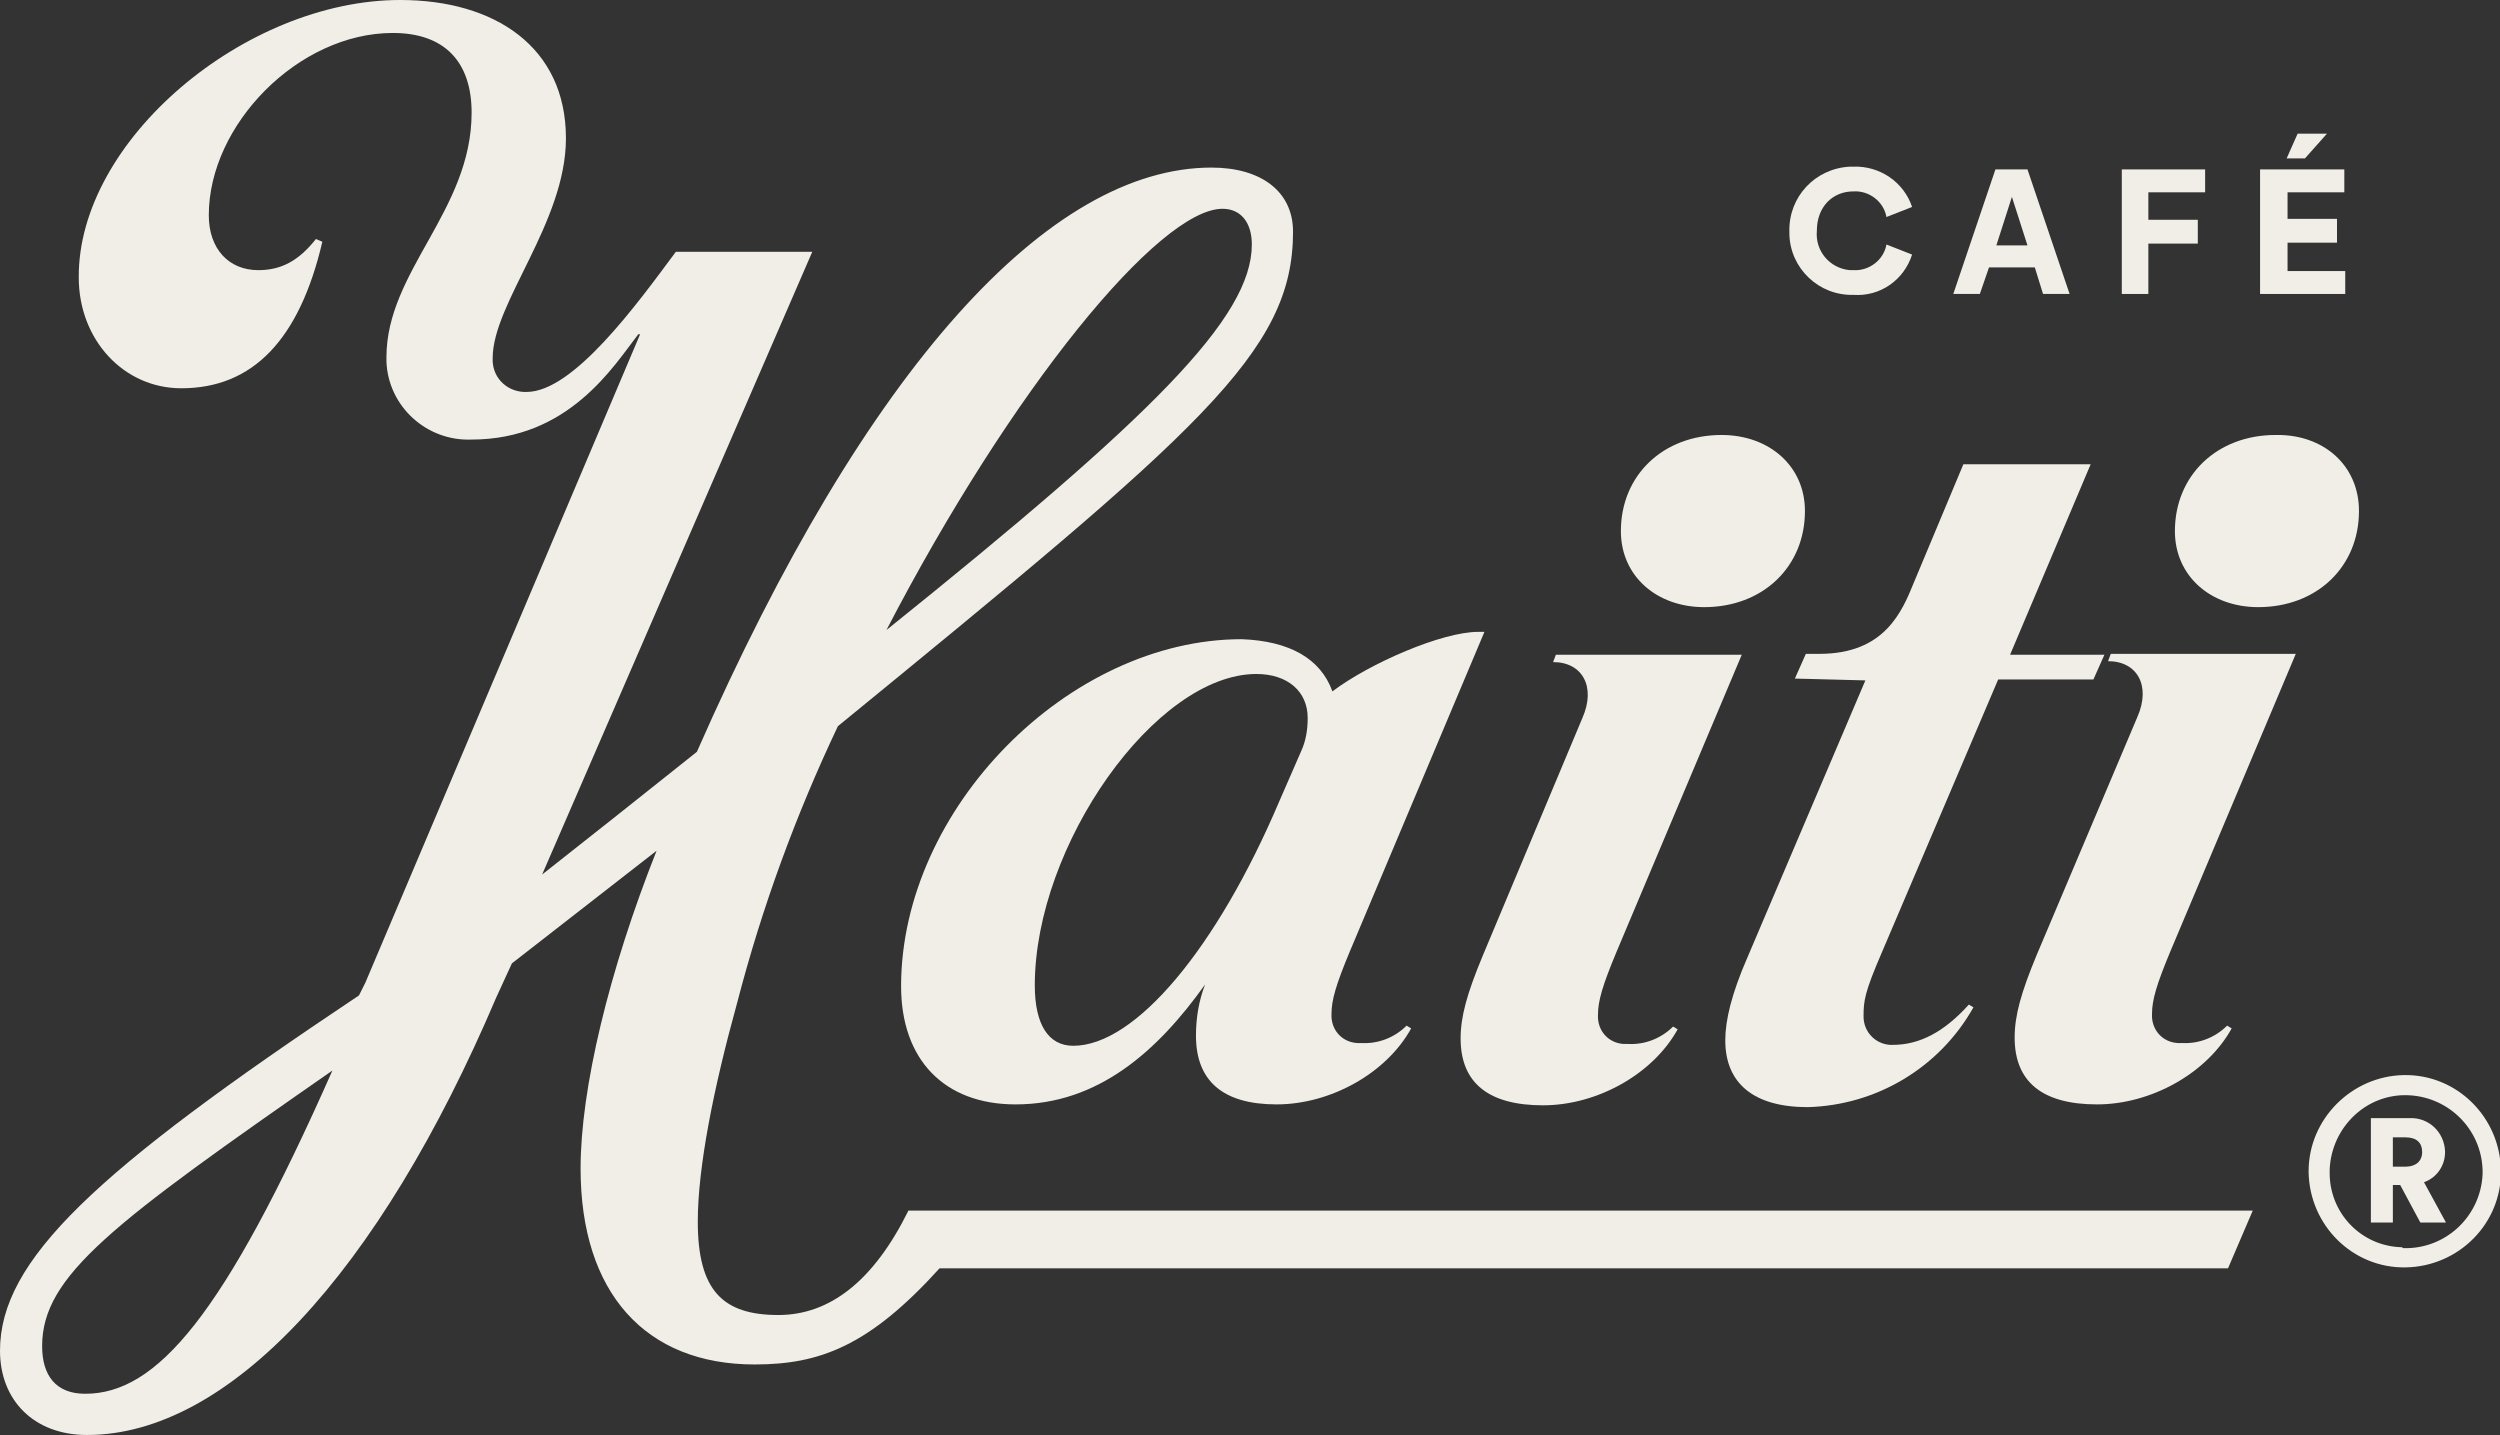 <?xml version="1.0" encoding="utf-8"?>
<!-- Generator: Adobe Illustrator 23.0.2, SVG Export Plug-In . SVG Version: 6.00 Build 0)  -->
<svg version="1.1" id="Layer_1" xmlns="http://www.w3.org/2000/svg" xmlns:xlink="http://www.w3.org/1999/xlink" x="0px" y="0px"
	 viewBox="0 0 273 156.7" style="enable-background:new 0 0 273 156.7;" xml:space="preserve">
<rect x="0" y="0" width="273" height="156.7" fill="#333333" stroke="none"/>
<style type="text/css">
	.st0{fill:#F0EEE6;}
	.st1{fill-rule:evenodd;clip-rule:evenodd;fill:#F0EEE6;}
</style>
<title>Asset 1</title>
<g>
	<g id="Layer_1-2">
		<path class="st0" d="M262.5,117.4c5.8-0.1,10.5,4.6,10.6,10.4c0.1,5.8-4.6,10.5-10.4,10.6s-10.5-4.6-10.6-10.4c0,0,0-0.1,0-0.1
			C252.1,122.2,256.8,117.5,262.5,117.4 M262.5,136.3c4.6,0.1,8.4-3.5,8.6-8.1c0.1-4.6-3.5-8.4-8.1-8.6s-8.4,3.5-8.6,8.1
			c0,0.1,0,0.2,0,0.2c-0.1,4.5,3.4,8.2,7.9,8.3C262.4,136.3,262.4,136.3,262.5,136.3 M262.1,129.4h-0.8v4.1h-2.4v-11.4h4.2
			c2.1-0.1,3.8,1.5,3.9,3.6c0,0,0,0,0,0.1c0,1.5-0.9,2.8-2.3,3.3l2.4,4.4h-2.8L262.1,129.4z M262.7,127.4c1.1,0,1.8-0.6,1.8-1.6
			s-0.6-1.6-1.8-1.6h-1.4v3.2L262.7,127.4z"/>
		<path class="st1" d="M250.7,71.4L237,103.9c-1.5,3.6-2,5.3-2,6.8c-0.1,1.7,1.1,3.1,2.8,3.2c0.2,0,0.3,0,0.5,0
			c1.8,0.1,3.6-0.6,4.9-1.9l0.5,0.3c-2.7,4.9-8.8,8.3-14.7,8.3s-9-2.4-9-7.3c0-2.4,0.7-4.9,2.4-9l11-26c1.5-3.4,0-6.1-3.2-6.1
			l0.3-0.8L250.7,71.4z"/>
		<path class="st1" d="M196,74.1l1.2-2.7h1.5c7.1,0,9-4.6,10.3-7.8l5.4-12.9h13.9l-8.8,20.8h10.3l-1.2,2.7h-10.4l-12.7,29.8
			c-1.9,4.4-2,5.3-2,7c0,1.7,1.3,3,2.9,3.1c0.1,0,0.2,0,0.3,0c2.9,0,5.6-1.4,8.3-4.4l0.5,0.3c-3.7,6.6-10.6,10.7-18.1,10.9
			c-5.9,0-9-2.6-9-7.3c0-2.2,0.7-5.1,2.4-9l12.9-30.3L196,74.1z"/>
		<path class="st1" d="M172.8,78.4c1.5-3.4,0-6.1-3.2-6.1l0.3-0.8h20.3l-13.7,32.5c-1.5,3.6-2,5.3-2,6.8c-0.1,1.7,1.1,3.1,2.8,3.2
			c0.2,0,0.3,0,0.5,0c1.8,0.1,3.6-0.6,4.9-1.9l0.5,0.3c-2.7,4.9-8.8,8.3-14.7,8.3s-9-2.4-9-7.3c0-2.4,0.7-4.9,2.4-9L172.8,78.4z"/>
		<path class="st1" d="M142.1,82c0.5-1.1,0.7-2.3,0.7-3.6c0-2.9-2.2-4.8-5.6-4.8c-11,0-24.2,18.7-24.2,34c0,4.3,1.5,6.6,4.2,6.6
			c6.8,0,15.7-10.7,22.5-26.7L142.1,82z M145.5,75.5c4.1-3.1,12-6.5,15.9-6.5h0.7l-14.7,34.9c-1.5,3.6-2,5.3-2,6.8
			c-0.1,1.7,1.1,3.1,2.8,3.2c0.2,0,0.3,0,0.5,0c1.8,0.1,3.6-0.6,4.9-1.9l0.5,0.3c-2.7,4.9-8.8,8.3-14.7,8.3s-8.8-2.6-8.8-7.5
			c0-1.9,0.3-3.8,1-5.6c-5.2,7.3-11.7,13.1-20.7,13.1c-7.8,0-12.5-4.9-12.5-12.9c0-19.4,18.3-37.9,37.2-37.9
			C140.8,70,144.2,71.9,145.5,75.5"/>
		<path class="st1" d="M257.6,55.8c0,6.1-4.6,10.5-11,10.5c-5.2,0-9.1-3.4-9.1-8.3c0-6.1,4.6-10.5,11-10.5
			C253.7,47.4,257.6,50.8,257.6,55.8"/>
		<path class="st1" d="M177,58c0-6.1,4.6-10.5,11-10.5c5.2,0,9.1,3.4,9.1,8.3c0,6.1-4.6,10.5-11,10.5C180.9,66.3,177,62.9,177,58"/>
		<path class="st1" d="M96.8,68.8c29-23.3,39.9-34.1,39.9-42.1c0-2.4-1.2-3.9-3.2-3.9C126.6,22.8,110.5,42.4,96.8,68.8 M36.3,116.9
			c-24,16.7-31.7,22.4-31.7,30.1c0,3.2,1.5,5.2,4.7,5.2C17.1,152.2,24.4,143.8,36.3,116.9 M243.3,138.5H102.6
			C94.9,147,89.5,149,82.4,149c-11.9,0-19-7.8-19-21.4c0-8.7,3.1-21.6,8.3-34.7l-15.8,12.3l-1.7,3.7c-12.9,30.3-29.3,47.8-44.7,47.8
			c-5.8,0-9.5-3.8-9.5-9.2c0-9.9,10.4-19.6,39.2-38.8l0.7-1.4l30-70.8h-0.2C67,40,62.1,48,51.5,48c-4.9,0.2-9.1-3.6-9.3-8.5
			c0-0.2,0-0.3,0-0.5c0-9.4,9.3-16,9.3-26.7c0-5.6-3-8.7-8.6-8.7c-10.3,0-20.1,10-20.1,19.9c0,3.7,2.2,6,5.4,6c2.5,0,4.4-1,6.3-3.4
			l0.7,0.3c-2.5,10.7-7.6,16-15.4,16c-6.3,0-11.2-5.3-11.2-12.1C8.5,15.3,26.8,0,43.7,0C54,0,61.8,5.1,61.8,15.1c0,9.2-8,18-8,24
			c-0.1,2,1.4,3.6,3.4,3.7c0.1,0,0.2,0,0.3,0c5.1,0,12-9.5,16.3-15.3h14.9l-29.5,68l8.1-6.4l0,0l8.8-7
			c18.6-42.3,38.6-63.8,56.2-63.8c5.4,0,8.9,2.6,8.9,7c0,13.2-10.2,21.7-49.7,54c-4.6,9.7-8.3,19.8-11,30.2
			c-2.6,9.4-4.3,18-4.3,23.9c0,7.5,2.7,10.2,8.8,10.2c5.6,0,10.4-3.7,14.2-11.4H246L243.3,138.5z"/>
		<path class="st0" d="M195.4,25.3c-0.1-3.8,2.8-6.9,6.6-7.1c0.1,0,0.3,0,0.4,0c2.9-0.1,5.5,1.7,6.4,4.4l-2.8,1.1
			c-0.3-1.7-1.9-2.9-3.6-2.8c-2.3,0-4,1.7-4,4.3c-0.2,2.2,1.4,4.1,3.6,4.3c0.1,0,0.3,0,0.4,0c1.7,0.1,3.3-1.1,3.6-2.8l2.8,1.1
			c-0.9,2.8-3.5,4.6-6.4,4.4c-3.8,0.1-6.9-2.9-7-6.6C195.4,25.6,195.4,25.5,195.4,25.3"/>
		<path class="st0" d="M222.2,29.2h-5l-1,2.9h-2.9l4.6-13.6h3.5l4.6,13.6h-2.9L222.2,29.2z M221.4,26.8l-1.7-5.3l-1.7,5.3
			L221.4,26.8z"/>
		<polygon class="st0" points="234.6,21 234.6,24 240,24 240,26.6 234.6,26.6 234.6,32.1 231.7,32.1 231.7,18.5 240.8,18.5 
			240.8,21 		"/>
		<polygon class="st0" points="256.1,29.6 256.1,32.1 246.8,32.1 246.8,18.5 256,18.5 256,21 249.8,21 249.8,23.9 255.2,23.9 
			255.2,26.5 249.8,26.5 249.8,29.6 		"/>
	</g>
</g>
<polygon class="st0" points="250.9,14.6 249.7,17.3 251.7,17.3 254.1,14.6 "/>
</svg>
